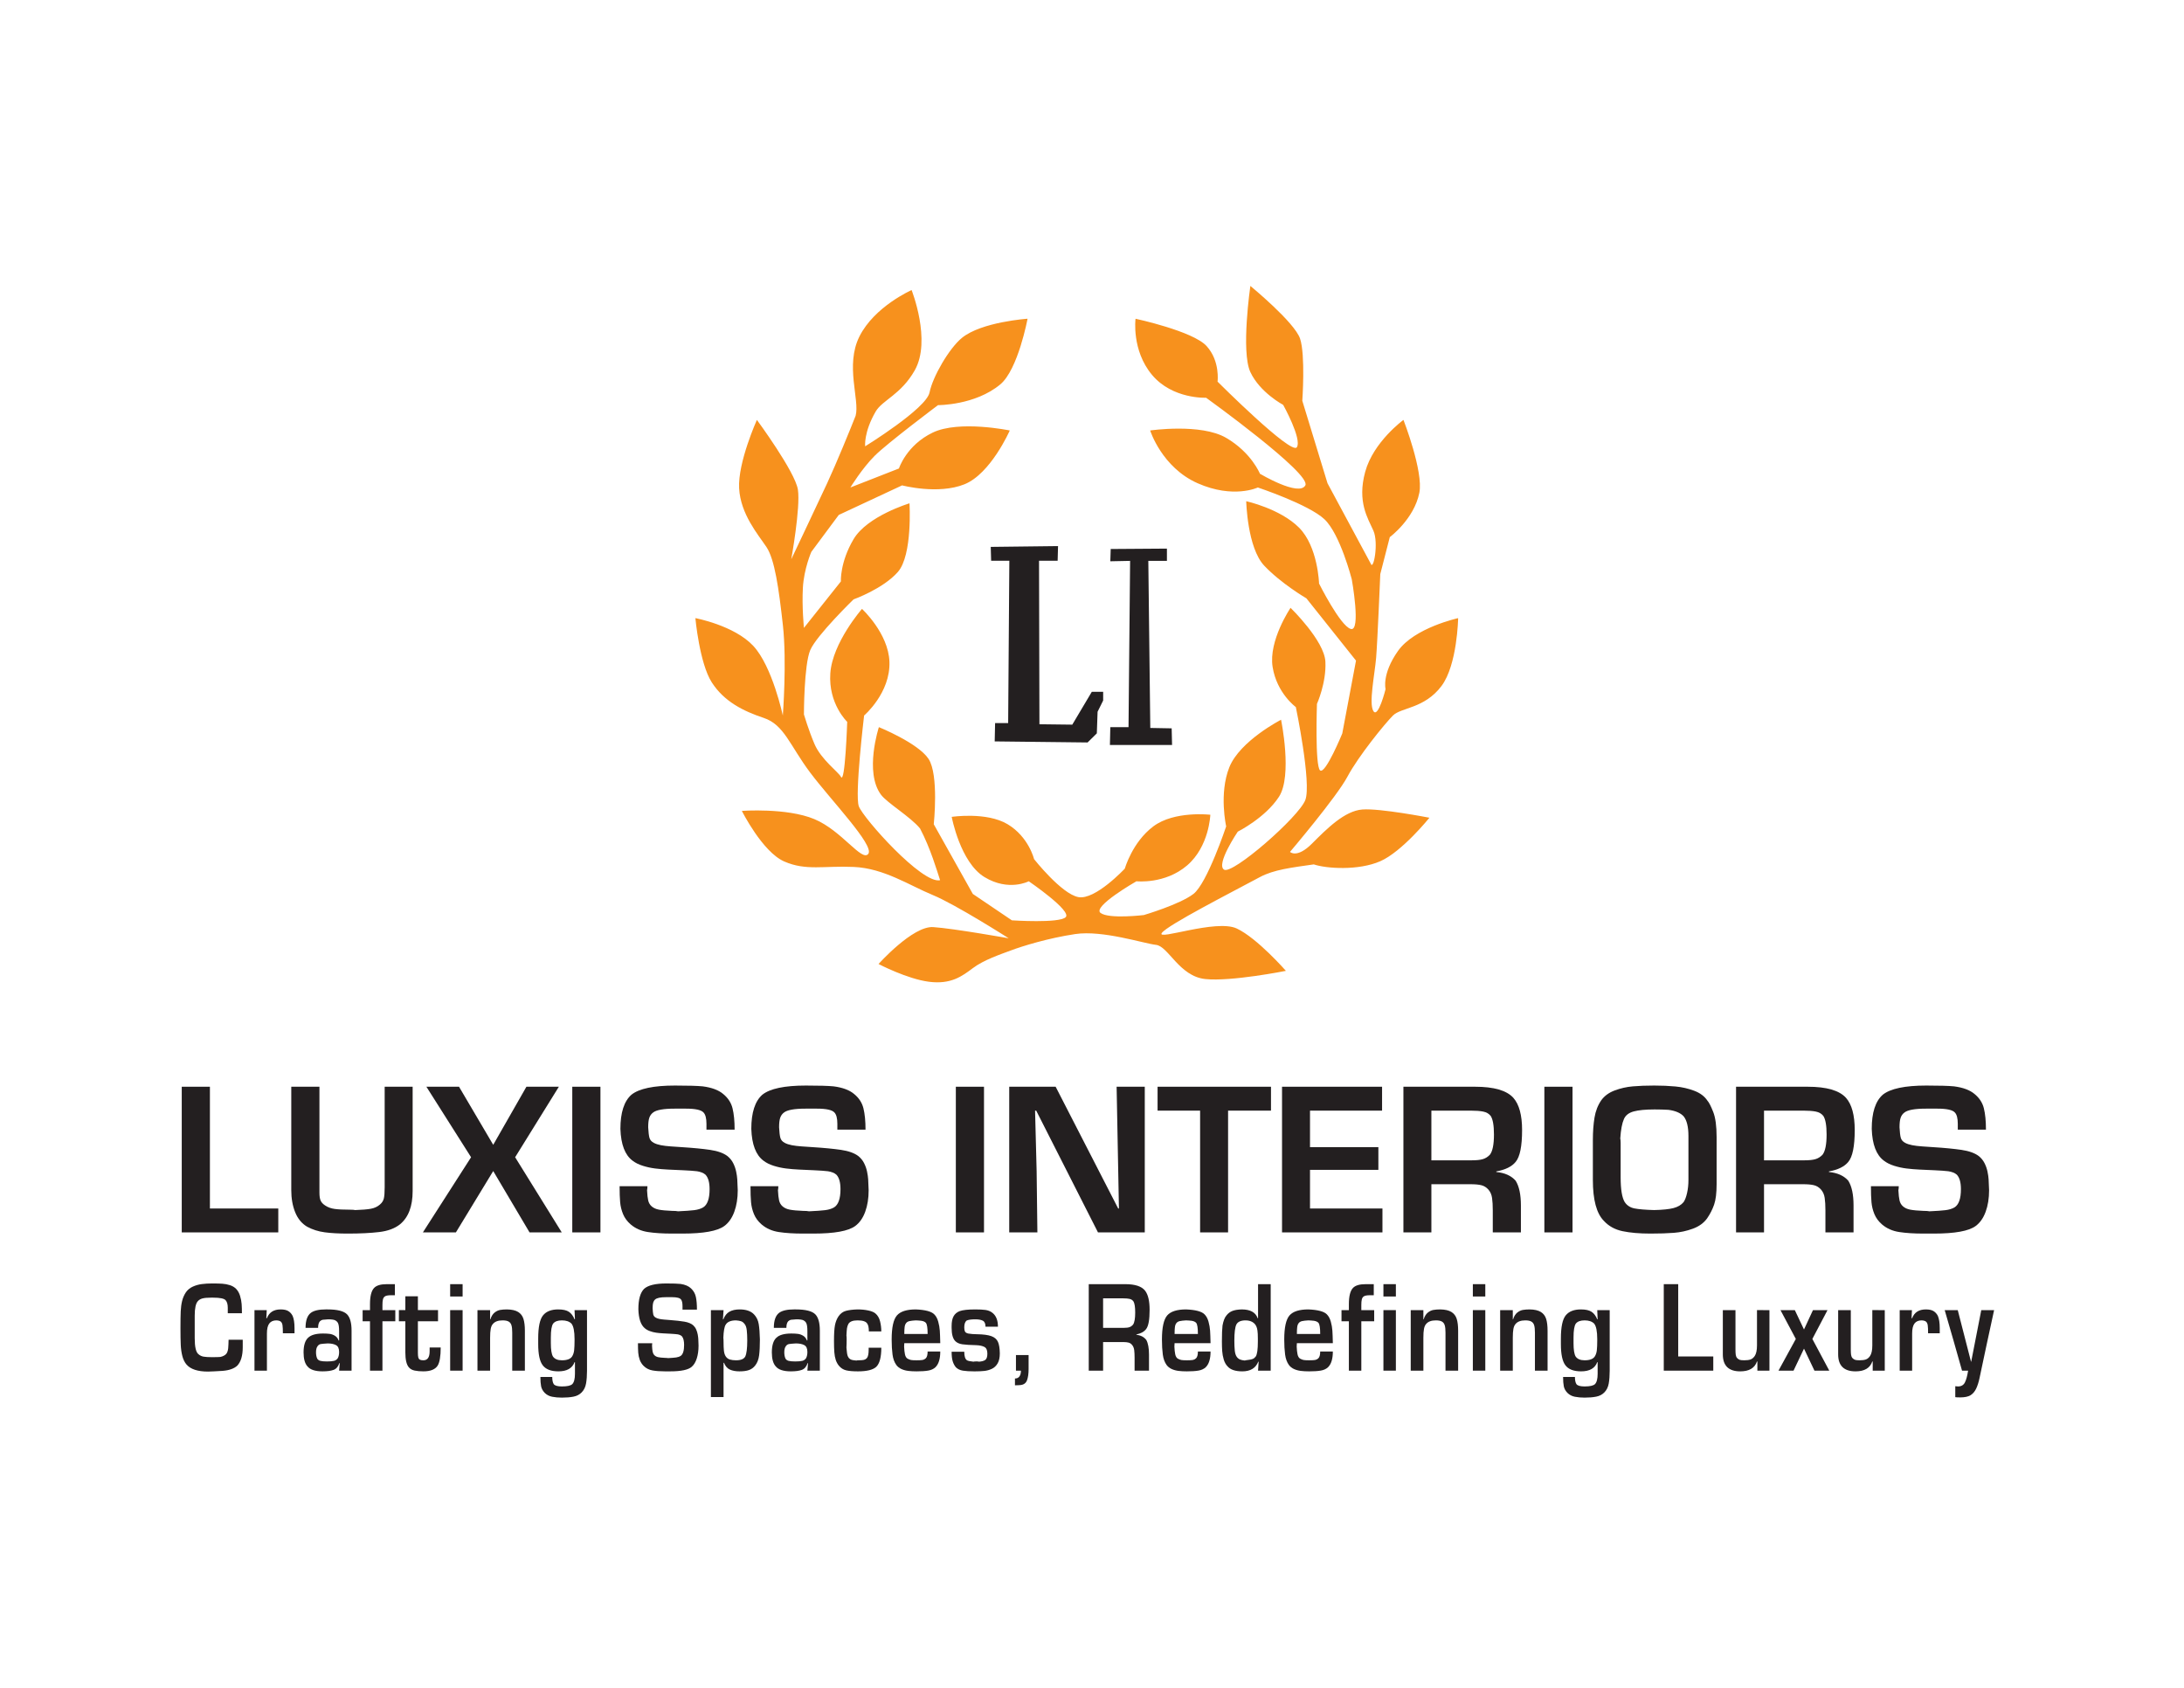 <svg xmlns:inkscape="http://www.inkscape.org/namespaces/inkscape" xmlns:sodipodi="http://sodipodi.sourceforge.net/DTD/sodipodi-0.dtd" xmlns="http://www.w3.org/2000/svg" xmlns:svg="http://www.w3.org/2000/svg" id="svg2" width="1056" height="816" viewBox="0 0 1056 816" sodipodi:docname="Luxiss Interiors Logo (1).ai"><defs id="defs6"><clipPath clipPathUnits="userSpaceOnUse" id="clipPath16"><path d="M 0,612 H 792 V 0 H 0 Z" id="path14"></path></clipPath></defs><g id="g8" inkscape:groupmode="layer" inkscape:label="Luxiss Interiors Logo (1)" transform="matrix(1.333,0,0,-1.333,0,816)"><g id="g10"><g id="g12" clip-path="url(#clipPath16)"><g id="g18" transform="translate(411.891,496.549)"><path d="m 0,0 c 0,0 20.824,-4.462 25.782,-9.915 4.959,-5.455 3.967,-12.893 3.967,-12.893 0,0 26.823,-26.813 28.759,-23.799 1.934,3.014 -4.958,15.371 -4.958,15.371 0,0 -8.428,4.46 -11.902,11.899 -3.469,7.438 0,31.237 0,31.237 0,0 16.044,-13.17 18.031,-19.119 1.984,-5.949 0.812,-22.531 0.812,-22.531 l 9.142,-29.924 15.649,-29.079 c 0.991,-2.975 2.976,7.438 0.991,11.9 -1.98,4.463 -5.948,10.414 -2.973,21.321 2.973,10.908 13.882,18.842 13.882,18.842 0,0 7.298,-18.743 5.762,-26.431 -1.914,-9.573 -10.721,-16.082 -10.721,-16.082 l -3.447,-13.401 c 0,0 -1.013,-24.41 -1.509,-30.36 -0.496,-5.95 -2.729,-16.578 -0.994,-19.337 1.739,-2.76 4.419,7.963 4.419,7.963 0,0 -1.442,5.424 4.506,13.853 5.951,8.429 21.818,11.899 21.818,11.899 0,0 -0.287,-16.946 -6.032,-24.604 -6.18,-8.243 -14.638,-7.747 -17.614,-10.722 -2.974,-2.975 -12.551,-14.752 -16.516,-22.19 -3.967,-7.437 -20.827,-27.27 -20.827,-27.27 0,0 2.481,-2.479 7.936,2.975 5.454,5.454 11.859,11.912 18.304,12.408 6.446,0.496 24.337,-2.987 24.337,-2.987 0,0 -9.895,-12.306 -17.828,-15.776 -7.931,-3.47 -19.592,-2.682 -24.122,-1.148 -8.04,-1.148 -14.55,-1.915 -19.527,-4.596 -10.156,-5.467 -33.59,-17.405 -35.609,-20.292 -2.02,-2.886 19.737,5.121 27.173,1.649 7.438,-3.471 17.85,-15.37 17.85,-15.37 0,0 -19.834,-3.966 -29.254,-2.974 -9.421,0.991 -13.388,11.9 -17.849,12.394 -4.461,0.497 -19.4,5.406 -29.318,3.918 -9.919,-1.487 -19.274,-4.412 -23.24,-5.901 -3.967,-1.487 -9.916,-3.47 -13.883,-6.446 -3.967,-2.974 -7.933,-5.95 -15.866,-4.957 -7.933,0.992 -18.347,6.445 -18.347,6.445 0,0 12.396,13.883 19.834,13.388 7.437,-0.497 27.38,-4.06 27.38,-4.06 0,0 -19.14,12.228 -27.569,15.7 -8.428,3.47 -17.661,9.68 -28.57,10.176 -10.908,0.495 -17.353,-1.487 -25.286,1.984 -7.933,3.47 -15.371,18.345 -15.371,18.345 0,0 16.259,1.2 26.278,-2.975 10.02,-4.175 17.296,-15.661 19.593,-12.599 2.299,3.064 -13.642,19.54 -21.08,29.457 -7.436,9.916 -9.42,17.353 -16.857,19.833 -7.438,2.48 -14.381,5.95 -18.843,12.891 -4.462,6.943 -5.95,23.304 -5.95,23.304 0,0 14.053,-2.618 20.993,-10.056 6.943,-7.436 10.723,-25.27 10.723,-25.27 0,0 1.506,19.46 0.018,32.848 -1.488,13.387 -2.974,23.797 -5.95,28.261 -2.975,4.464 -9.42,11.901 -9.917,21.321 -0.495,9.42 6.446,24.792 6.446,24.792 0,0 13.883,-18.842 14.875,-25.288 0.991,-6.445 -2.41,-25.265 -2.41,-25.265 0,0 8.858,18.629 12.995,27.526 3.386,7.282 8.5,19.805 10.363,24.548 1.523,5.757 -3.88,18.236 1.364,28.724 5.454,10.907 18.928,16.84 18.928,16.84 0,0 7.267,-18.279 1.149,-29.101 -4.979,-8.807 -11.769,-10.814 -14.167,-14.933 -4.397,-7.557 -3.829,-12.634 -3.829,-12.634 0,0 22.185,13.673 23.356,19.526 1.149,5.745 7.122,16.035 11.75,19.806 7.137,5.815 23.799,6.941 23.799,6.941 0,0 -3.426,-18.429 -9.889,-23.816 -9.144,-7.622 -22.595,-7.525 -22.595,-7.525 0,0 -18.38,-13.785 -22.973,-18.379 -4.596,-4.594 -8.808,-11.487 -8.808,-11.487 l 17.613,6.893 c 0,0 2.68,8.423 12.252,13.018 9.572,4.595 27.951,0.765 27.951,0.765 0,0 -6.892,-15.699 -16.463,-19.527 -9.572,-3.828 -22.591,-0.383 -22.591,-0.383 l -22.974,-10.721 -9.955,-13.401 c 0,0 -2.681,-6.126 -3.063,-13.018 -0.383,-6.893 0.382,-14.55 0.382,-14.55 l 13.402,16.847 c 0,0 -0.384,6.891 4.595,15.316 4.976,8.424 20.293,13.018 20.293,13.018 0,0 1.149,-18.76 -4.212,-24.888 -5.361,-6.127 -16.081,-9.955 -16.081,-9.955 0,0 -13.402,-13.019 -15.699,-18.379 -2.298,-5.361 -2.298,-23.356 -2.298,-23.356 0,0 1.714,-5.779 3.83,-10.722 2.413,-5.637 8.756,-10.237 9.572,-11.869 1.53,-3.064 2.297,19.91 2.297,19.91 0,0 -6.891,6.511 -6.126,17.613 0.766,11.103 11.487,23.357 11.487,23.357 0,0 9.571,-8.807 9.954,-19.145 0.42,-11.331 -9.188,-19.528 -9.188,-19.528 0,0 -3.446,-28.715 -1.915,-32.928 1.532,-4.212 22.973,-28.334 29.482,-26.803 -1.149,3.445 -3.446,11.486 -7.274,18.762 -3.462,4.232 -11.925,9.244 -14.167,12.252 -6.102,8.194 -0.766,24.506 -0.766,24.506 0,0 14.168,-5.744 17.995,-11.486 3.83,-5.744 1.914,-23.74 1.914,-23.74 l 14.168,-25.271 14.167,-9.573 c 0,0 17.232,-1.147 19.527,1.15 2.298,2.296 -13.401,13.017 -13.401,13.017 0,0 -7.276,-3.83 -16.081,1.53 -8.806,5.363 -11.87,21.826 -11.87,21.826 0,0 12.637,1.916 20.295,-2.679 7.656,-4.595 9.571,-12.636 9.571,-12.636 0,0 9.957,-12.635 16.082,-13.785 6.127,-1.148 16.848,10.339 16.848,10.339 0,0 2.681,9.571 10.338,15.315 7.657,5.744 20.676,4.213 20.676,4.213 0,0 -0.384,-11.487 -8.424,-18.38 -8.042,-6.891 -18.38,-5.743 -18.38,-5.743 0,0 -16.082,-9.189 -13.016,-11.486 3.061,-2.298 15.698,-0.767 15.698,-0.767 0,0 13.017,3.829 17.996,7.659 4.976,3.828 11.869,24.504 11.869,24.504 0,0 -2.679,11.871 1.149,21.443 3.829,9.571 18.761,17.229 18.761,17.229 0,0 4.213,-20.292 -0.765,-27.95 -4.979,-7.658 -14.934,-12.636 -14.934,-12.636 0,0 -8.04,-11.869 -4.976,-13.785 3.062,-1.914 27.184,19.147 29.482,25.272 2.299,6.126 -3.446,33.694 -3.446,33.694 0,0 -6.893,4.979 -8.424,14.551 -1.532,9.572 6.51,21.441 6.51,21.441 0,0 12.253,-11.871 12.636,-19.527 0.385,-7.658 -3.063,-15.316 -3.063,-15.316 0,0 -0.768,-22.591 1.147,-24.122 1.916,-1.531 8.04,13.402 8.04,13.402 l 4.98,26.42 -17.996,22.589 c 0,0 -9.189,5.362 -15.316,11.871 -6.127,6.509 -6.51,23.355 -6.51,23.355 0,0 12.253,-2.679 19.144,-9.571 6.893,-6.892 7.276,-20.294 7.276,-20.294 0,0 7.661,-15.315 11.488,-16.464 3.828,-1.149 0.381,17.994 0.381,17.994 0,0 -4.211,16.466 -9.954,21.826 -5.744,5.361 -24.123,11.487 -24.123,11.487 0,0 -8.804,-4.211 -21.824,1.533 -13.019,5.743 -17.23,19.143 -17.23,19.143 0,0 18.377,2.681 27.567,-2.679 9.189,-5.362 12.253,-13.018 12.253,-13.018 0,0 14.166,-8.425 16.464,-4.213 2.299,4.213 -35.993,31.781 -35.993,31.781 0,0 -12.21,-0.594 -19.648,8.331 C -1.486,-11.403 0,0 0,0" style="fill:#f7911d;fill-opacity:1;fill-rule:nonzero;stroke:none" id="path20"></path></g><g id="g22" transform="translate(65.926,218.012)"><path d="M 0,0 H 10.215 V -44.162 H 35.014 V -52.83 H 0 Z" style="fill:#231f20;fill-opacity:1;fill-rule:nonzero;stroke:none" id="path24"></path></g><g id="g26" transform="translate(126.995,173.418)"><path d="m 0,0 c 0.848,0 1.461,-0.045 1.84,-0.137 2.476,0.08 4.365,0.239 5.666,0.473 1.302,0.234 2.393,0.736 3.277,1.506 0.768,0.64 1.252,1.383 1.453,2.226 0.201,0.842 0.301,2.186 0.301,4.034 V 44.594 H 22.683 V 6.76 c 0,-5.561 -1.547,-9.596 -4.643,-12.108 -1.869,-1.466 -4.368,-2.388 -7.498,-2.759 -3.13,-0.373 -6.925,-0.559 -11.385,-0.559 -3.256,0 -6.045,0.154 -8.366,0.463 -2.322,0.31 -4.44,0.98 -6.355,2.014 -1.96,1.156 -3.414,2.908 -4.36,5.253 -0.946,2.344 -1.418,5.006 -1.418,7.989 v 37.541 h 10.215 V 6.209 c 0,-1.262 0.14,-2.221 0.421,-2.881 0.281,-0.658 0.823,-1.252 1.625,-1.779 0.998,-0.678 2.164,-1.104 3.5,-1.281 C -4.245,0.09 -2.385,0 0,0" style="fill:#231f20;fill-opacity:1;fill-rule:nonzero;stroke:none" id="path28"></path></g><g id="g30" transform="translate(154.666,218.012)"><path d="M 0,0 H 11.836 L 24.24,-21.066 36.282,0 H 48.049 L 32.188,-25.572 49.099,-52.83 H 37.417 L 24.24,-30.576 10.701,-52.83 H -1.273 l 17.479,27.258 z" style="fill:#231f20;fill-opacity:1;fill-rule:nonzero;stroke:none" id="path32"></path></g><path d="m 207.582,218.012 h 10.215 v -52.83 h -10.215 z" style="fill:#231f20;fill-opacity:1;fill-rule:nonzero;stroke:none" id="path34"></path><g id="g36" transform="translate(244.845,218.441)"><path d="m 0,0 c 4.691,0 8.046,-0.098 10.064,-0.292 3.257,-0.425 5.722,-1.341 7.395,-2.751 1.766,-1.434 2.901,-3.171 3.406,-5.211 0.504,-2.041 0.757,-4.621 0.757,-7.738 H 11.406 v 2.119 c 0,1.977 -0.35,3.338 -1.049,4.085 -0.825,0.942 -2.941,1.413 -6.346,1.413 h -4.162 c -4.024,0 -6.627,-0.471 -7.807,-1.411 -0.631,-0.471 -1.084,-1.096 -1.359,-1.876 -0.275,-0.781 -0.412,-1.94 -0.412,-3.477 0.091,-1.756 0.243,-3.025 0.455,-3.804 0.212,-0.782 0.742,-1.395 1.591,-1.842 0.688,-0.367 1.539,-0.649 2.554,-0.844 1.014,-0.195 2.212,-0.342 3.594,-0.439 1.381,-0.098 2.691,-0.186 3.93,-0.266 4.184,-0.264 7.638,-0.598 10.361,-0.998 2.723,-0.402 4.807,-1.147 6.251,-2.236 0.883,-0.711 1.576,-1.559 2.081,-2.545 0.505,-0.987 0.869,-2.02 1.092,-3.098 0.224,-1.076 0.359,-2.012 0.404,-2.803 0.046,-0.791 0.104,-2.109 0.172,-3.955 0,-2.935 -0.416,-5.539 -1.247,-7.808 -0.832,-2.272 -2.039,-3.993 -3.621,-5.161 -2.478,-1.835 -7.531,-2.751 -15.158,-2.751 h -3.802 c -3.384,0 -6.3,0.185 -8.748,0.558 -2.449,0.371 -4.534,1.291 -6.254,2.758 -1.262,1.088 -2.182,2.332 -2.761,3.73 -0.58,1.397 -0.935,2.838 -1.067,4.323 -0.132,1.484 -0.198,3.424 -0.198,5.818 h 10.095 c 0,-0.607 -0.046,-1.102 -0.138,-1.48 0.08,-1.629 0.22,-2.866 0.421,-3.709 0.201,-0.844 0.599,-1.536 1.196,-2.075 0.676,-0.619 1.576,-1.035 2.7,-1.248 1.123,-0.213 2.711,-0.359 4.764,-0.439 0.986,0 1.714,-0.051 2.184,-0.154 2.58,0.115 4.52,0.252 5.821,0.414 1.302,0.16 2.388,0.492 3.259,0.998 1.559,0.963 2.339,3.172 2.339,6.627 0,2.431 -0.493,4.175 -1.479,5.232 -0.367,0.332 -0.831,0.606 -1.393,0.818 -0.562,0.211 -1.127,0.358 -1.694,0.438 -0.567,0.08 -1.287,0.146 -2.158,0.199 -0.872,0.051 -1.852,0.106 -2.941,0.164 -1.881,0.08 -3.653,0.16 -5.317,0.24 -1.663,0.081 -3.246,0.211 -4.749,0.397 -1.502,0.184 -2.994,0.506 -4.474,0.971 -1.48,0.464 -2.712,1.076 -3.699,1.834 -2.779,2.041 -4.261,5.894 -4.445,11.56 0,5.918 1.338,10.052 4.014,12.402 C -13.018,-1.104 -7.753,0 0,0" style="fill:#231f20;fill-opacity:1;fill-rule:nonzero;stroke:none" id="path38"></path></g><g id="g40" transform="translate(292.327,218.441)"><path d="m 0,0 c 4.691,0 8.046,-0.098 10.064,-0.292 3.257,-0.425 5.722,-1.341 7.395,-2.751 1.766,-1.434 2.901,-3.171 3.406,-5.211 0.504,-2.041 0.757,-4.621 0.757,-7.738 H 11.406 v 2.119 c 0,1.977 -0.35,3.338 -1.049,4.085 -0.825,0.942 -2.941,1.413 -6.346,1.413 h -4.162 c -4.024,0 -6.627,-0.471 -7.807,-1.411 -0.631,-0.471 -1.084,-1.096 -1.359,-1.876 -0.275,-0.781 -0.412,-1.94 -0.412,-3.477 0.091,-1.756 0.243,-3.025 0.455,-3.804 0.212,-0.782 0.742,-1.395 1.591,-1.842 0.688,-0.367 1.539,-0.649 2.554,-0.844 1.014,-0.195 2.212,-0.342 3.594,-0.439 1.381,-0.098 2.691,-0.186 3.93,-0.266 4.184,-0.264 7.638,-0.598 10.361,-0.998 2.723,-0.402 4.807,-1.147 6.251,-2.236 0.883,-0.711 1.576,-1.559 2.081,-2.545 0.505,-0.987 0.869,-2.02 1.092,-3.098 0.224,-1.076 0.359,-2.012 0.404,-2.803 0.046,-0.791 0.104,-2.109 0.172,-3.955 0,-2.935 -0.416,-5.539 -1.247,-7.808 -0.832,-2.272 -2.039,-3.993 -3.621,-5.161 -2.478,-1.835 -7.531,-2.751 -15.158,-2.751 h -3.802 c -3.384,0 -6.3,0.185 -8.748,0.558 -2.449,0.371 -4.534,1.291 -6.254,2.758 -1.262,1.088 -2.182,2.332 -2.761,3.73 -0.58,1.397 -0.935,2.838 -1.067,4.323 -0.132,1.484 -0.198,3.424 -0.198,5.818 h 10.095 c 0,-0.607 -0.046,-1.102 -0.138,-1.48 0.08,-1.629 0.22,-2.866 0.421,-3.709 0.201,-0.844 0.599,-1.536 1.196,-2.075 0.676,-0.619 1.576,-1.035 2.7,-1.248 1.123,-0.213 2.711,-0.359 4.764,-0.439 0.986,0 1.714,-0.051 2.184,-0.154 2.58,0.115 4.52,0.252 5.821,0.414 1.302,0.16 2.388,0.492 3.259,0.998 1.559,0.963 2.339,3.172 2.339,6.627 0,2.431 -0.493,4.175 -1.479,5.232 -0.367,0.332 -0.831,0.606 -1.393,0.818 -0.562,0.211 -1.127,0.358 -1.694,0.438 -0.567,0.08 -1.287,0.146 -2.158,0.199 -0.872,0.051 -1.852,0.106 -2.941,0.164 -1.881,0.08 -3.653,0.16 -5.317,0.24 -1.663,0.081 -3.246,0.211 -4.749,0.397 -1.502,0.184 -2.994,0.506 -4.474,0.971 -1.48,0.464 -2.712,1.076 -3.699,1.834 -2.779,2.041 -4.261,5.894 -4.445,11.56 0,5.918 1.338,10.052 4.014,12.402 C -13.018,-1.104 -7.753,0 0,0" style="fill:#231f20;fill-opacity:1;fill-rule:nonzero;stroke:none" id="path42"></path></g><path d="m 346.71,218.012 h 10.215 v -52.83 H 346.71 Z" style="fill:#231f20;fill-opacity:1;fill-rule:nonzero;stroke:none" id="path44"></path><g id="g46" transform="translate(366.075,218.012)"><path d="M 0,0 H 16.836 L 39.52,-44.162 h 0.274 L 38.953,0 H 49.167 V -52.83 H 32.194 L 9.785,-8.668 H 9.373 L 9.94,-30.576 10.215,-52.83 H 0 Z" style="fill:#231f20;fill-opacity:1;fill-rule:nonzero;stroke:none" id="path48"></path></g><g id="g50" transform="translate(435.312,165.182)"><path d="M 0,0 V 44.162 H -15.426 V 52.83 H 25.711 V 44.162 H 10.146 L 10.146,0 Z" style="fill:#231f20;fill-opacity:1;fill-rule:nonzero;stroke:none" id="path52"></path></g><g id="g54" transform="translate(465.029,165.182)"><path d="M 0,0 V 52.83 H 36.287 V 44.162 H 10.146 V 30.92 H 34.945 V 22.684 H 10.146 V 8.668 H 36.425 V 0 Z" style="fill:#231f20;fill-opacity:1;fill-rule:nonzero;stroke:none" id="path56"></path></g><g id="g58" transform="translate(533.503,209.344)"><path d="M 0,0 H -14.301 V -18.021 H 0.294 c 1.767,0 3.127,0.142 4.079,0.429 0.952,0.285 1.801,0.819 2.547,1.6 0.985,1.271 1.478,3.713 1.478,7.326 0,3.324 -0.401,5.582 -1.204,6.775 C 6.54,-1.089 5.643,-0.572 4.501,-0.344 3.359,-0.114 1.859,0 0,0 m 1.538,8.668 c 6.833,0 11.459,-1.336 13.878,-4.007 2.121,-2.385 3.182,-6.282 3.182,-11.694 0,-5.871 -0.779,-9.723 -2.335,-11.557 -1.385,-1.709 -3.726,-2.861 -7.023,-3.457 v -0.205 c 3.091,-0.299 5.431,-1.353 7.023,-3.166 1.27,-2.029 1.906,-5.016 1.906,-8.959 v -9.785 H 7.97 v 7.963 c 0,1.834 -0.089,3.355 -0.267,4.564 -0.178,1.211 -0.629,2.219 -1.351,3.028 -0.723,0.808 -1.575,1.33 -2.556,1.564 -0.981,0.236 -2.292,0.354 -3.933,0.354 h -1.05 -13.114 v -17.473 h -10.146 v 52.83 z" style="fill:#231f20;fill-opacity:1;fill-rule:nonzero;stroke:none" id="path60"></path></g><path d="m 560.184,218.012 h 10.215 v -52.83 h -10.215 z" style="fill:#231f20;fill-opacity:1;fill-rule:nonzero;stroke:none" id="path62"></path><g id="g64" transform="translate(600.185,209.774)"><path d="m 0,0 c -3.279,0 -5.805,-0.238 -7.575,-0.714 -1.772,-0.475 -2.956,-1.39 -3.552,-2.742 -0.687,-1.525 -1.135,-3.877 -1.341,-7.051 0.092,-0.414 0.138,-0.953 0.138,-1.617 v -12.537 c 0,-4.334 0.492,-7.315 1.478,-8.943 0.826,-1.227 2.007,-1.993 3.543,-2.295 1.537,-0.305 3.904,-0.502 7.103,-0.594 3.096,0.068 5.437,0.306 7.025,0.713 1.588,0.408 2.818,1.133 3.689,2.176 0.515,0.757 0.937,1.867 1.263,3.328 0.328,1.461 0.491,3.029 0.491,4.703 v 14.015 1.911 c 0,3.335 -0.584,5.726 -1.754,7.17 C 9.35,-1.25 7.516,-0.47 5.005,-0.138 3.457,-0.046 1.789,0 0,0 m -0.146,8.667 c 2.753,0 5.32,-0.111 7.7,-0.335 2.38,-0.224 4.648,-0.742 6.804,-1.556 2.157,-0.814 3.756,-2.018 4.8,-3.611 0.551,-0.598 1.241,-1.941 2.072,-4.033 0.832,-2.093 1.248,-5.162 1.248,-9.209 V -27.12 c 0,-3.188 -0.302,-5.652 -0.904,-7.395 -0.602,-1.744 -1.454,-3.412 -2.554,-5.006 -1.215,-1.673 -2.936,-2.917 -5.161,-3.73 -2.224,-0.814 -4.512,-1.314 -6.863,-1.496 -2.351,-0.184 -5.179,-0.275 -8.481,-0.275 -4.025,0 -7.417,0.291 -10.175,0.876 -2.758,0.584 -5.003,1.823 -6.735,3.715 -2.675,2.67 -4.013,7.623 -4.013,14.858 v 14.447 c 0,3.061 0.198,5.783 0.594,8.168 0.395,2.385 1.207,4.471 2.434,6.26 1.147,1.605 2.781,2.802 4.903,3.594 2.122,0.792 4.316,1.285 6.581,1.479 2.265,0.194 4.849,0.292 7.75,0.292" style="fill:#231f20;fill-opacity:1;fill-rule:nonzero;stroke:none" id="path66"></path></g><g id="g68" transform="translate(654.161,209.344)"><path d="M 0,0 H -14.301 V -18.021 H 0.294 c 1.767,0 3.127,0.142 4.079,0.429 0.952,0.285 1.801,0.819 2.547,1.6 0.985,1.271 1.478,3.713 1.478,7.326 0,3.324 -0.401,5.582 -1.204,6.775 C 6.54,-1.089 5.643,-0.572 4.501,-0.344 3.359,-0.114 1.859,0 0,0 m 1.538,8.668 c 6.833,0 11.459,-1.336 13.878,-4.007 2.121,-2.385 3.182,-6.282 3.182,-11.694 0,-5.871 -0.779,-9.723 -2.335,-11.557 -1.385,-1.709 -3.726,-2.861 -7.023,-3.457 v -0.205 c 3.091,-0.299 5.431,-1.353 7.023,-3.166 1.27,-2.029 1.906,-5.016 1.906,-8.959 v -9.785 H 7.97 v 7.963 c 0,1.834 -0.089,3.355 -0.267,4.564 -0.178,1.211 -0.629,2.219 -1.351,3.028 -0.723,0.808 -1.575,1.33 -2.556,1.564 -0.981,0.236 -2.292,0.354 -3.933,0.354 h -1.05 -13.114 v -17.473 h -10.146 v 52.83 z" style="fill:#231f20;fill-opacity:1;fill-rule:nonzero;stroke:none" id="path70"></path></g><g id="g72" transform="translate(698.74,218.441)"><path d="m 0,0 c 4.691,0 8.046,-0.098 10.064,-0.292 3.256,-0.425 5.721,-1.341 7.396,-2.751 1.765,-1.434 2.9,-3.171 3.404,-5.211 0.505,-2.041 0.757,-4.621 0.757,-7.738 H 11.406 v 2.119 c 0,1.977 -0.349,3.338 -1.049,4.085 -0.826,0.942 -2.941,1.413 -6.346,1.413 H -0.15 c -4.025,0 -6.627,-0.471 -7.808,-1.411 -0.631,-0.471 -1.084,-1.096 -1.359,-1.876 -0.275,-0.781 -0.412,-1.94 -0.412,-3.477 0.091,-1.756 0.243,-3.025 0.455,-3.804 0.212,-0.782 0.742,-1.395 1.59,-1.842 0.689,-0.367 1.54,-0.649 2.555,-0.844 1.015,-0.195 2.212,-0.342 3.594,-0.439 1.382,-0.098 2.691,-0.186 3.93,-0.266 4.184,-0.264 7.638,-0.598 10.361,-0.998 2.723,-0.402 4.807,-1.147 6.252,-2.236 0.882,-0.711 1.576,-1.559 2.08,-2.545 0.505,-0.987 0.869,-2.02 1.093,-3.098 0.223,-1.076 0.357,-2.012 0.404,-2.803 0.045,-0.791 0.103,-2.109 0.172,-3.955 0,-2.935 -0.416,-5.539 -1.248,-7.808 -0.831,-2.272 -2.038,-3.993 -3.621,-5.161 -2.478,-1.835 -7.531,-2.751 -15.158,-2.751 h -3.802 c -3.383,0 -6.299,0.185 -8.748,0.558 -2.449,0.371 -4.534,1.291 -6.254,2.758 -1.262,1.088 -2.182,2.332 -2.761,3.73 -0.58,1.397 -0.936,2.838 -1.067,4.323 -0.132,1.484 -0.198,3.424 -0.198,5.818 h 10.094 c 0,-0.607 -0.046,-1.102 -0.138,-1.48 0.081,-1.629 0.221,-2.866 0.422,-3.709 0.201,-0.844 0.599,-1.536 1.196,-2.075 0.676,-0.619 1.576,-1.035 2.7,-1.248 1.123,-0.213 2.712,-0.359 4.763,-0.439 0.987,0 1.714,-0.051 2.185,-0.154 2.579,0.115 4.52,0.252 5.821,0.414 1.301,0.16 2.388,0.492 3.259,0.998 1.56,0.963 2.339,3.172 2.339,6.627 0,2.431 -0.493,4.175 -1.478,5.232 -0.368,0.332 -0.833,0.606 -1.394,0.818 -0.562,0.211 -1.126,0.358 -1.693,0.438 -0.569,0.08 -1.288,0.146 -2.16,0.199 -0.871,0.051 -1.851,0.106 -2.94,0.164 -1.882,0.08 -3.653,0.16 -5.316,0.24 -1.664,0.081 -3.248,0.211 -4.749,0.397 -1.503,0.184 -2.995,0.506 -4.475,0.971 -1.48,0.464 -2.713,1.076 -3.699,1.834 -2.78,2.041 -4.261,5.894 -4.445,11.56 0,5.918 1.338,10.052 4.014,12.402 C -13.019,-1.104 -7.754,0 0,0" style="fill:#231f20;fill-opacity:1;fill-rule:nonzero;stroke:none" id="path74"></path></g><g id="g76" transform="translate(82.622,135.869)"><path d="M 0,0 V 1.961 C 0,3.227 -0.265,4.15 -0.794,4.729 -1.347,5.342 -2.852,5.646 -5.31,5.646 h -0.758 c -1.376,0 -2.416,-0.093 -3.122,-0.285 -0.706,-0.191 -1.267,-0.527 -1.685,-1.009 -0.746,-0.838 -1.119,-2.581 -1.119,-5.229 v -8.199 c 0,-3.147 0.447,-5.069 1.34,-5.77 0.535,-0.484 1.163,-0.787 1.883,-0.908 0.72,-0.123 1.718,-0.185 2.994,-0.185 1.541,0 2.575,0.027 3.105,0.082 0.928,0.211 1.628,0.576 2.099,1.093 0.211,0.252 0.374,0.561 0.489,0.928 0.115,0.369 0.192,0.742 0.234,1.125 0.041,0.381 0.072,0.865 0.092,1.455 0.021,0.588 0.037,1.135 0.049,1.639 h 5.133 v -1.971 -0.756 c 0,-3.064 -0.665,-5.293 -1.994,-6.689 -1.171,-1.069 -2.953,-1.694 -5.347,-1.879 -0.841,-0.074 -1.875,-0.133 -3.101,-0.172 -1.227,-0.041 -1.94,-0.068 -2.14,-0.082 -3.735,0 -6.337,0.85 -7.808,2.553 -0.688,0.802 -1.191,1.818 -1.508,3.047 -0.318,1.228 -0.512,2.572 -0.583,4.029 -0.07,1.457 -0.106,3.502 -0.106,6.137 0,2.695 0.032,4.732 0.093,6.111 0.062,1.379 0.233,2.633 0.512,3.762 0.279,1.131 0.74,2.175 1.381,3.134 0.623,0.885 1.451,1.563 2.483,2.034 1.032,0.468 2.128,0.779 3.287,0.927 1.158,0.151 2.403,0.225 3.732,0.225 1.506,0 2.735,-0.031 3.688,-0.096 0.952,-0.064 1.878,-0.24 2.775,-0.527 C 1.684,9.885 2.433,9.436 3.033,8.822 3.68,8.143 4.156,7.297 4.462,6.285 4.768,5.275 4.956,4.285 5.027,3.314 5.097,2.344 5.133,1.24 5.133,0 Z" style="fill:#231f20;fill-opacity:1;fill-rule:nonzero;stroke:none" id="path78"></path></g><g id="g80" transform="translate(96.61,134.072)"><path d="M 0,0 H 0.211 C 1.017,2.117 2.678,3.176 5.195,3.176 6.377,3.176 7.297,2.977 7.956,2.578 8.614,2.18 9.141,1.6 9.535,0.838 9.993,-0.23 10.221,-1.711 10.221,-3.604 V -5.482 H 5.997 c 0,1.32 -0.044,2.287 -0.133,2.9 C 5.776,-1.971 5.57,-1.527 5.246,-1.256 4.922,-0.982 4.389,-0.83 3.647,-0.797 2.499,-0.797 1.639,-1.172 1.068,-1.924 0.497,-2.676 0.211,-3.891 0.211,-5.564 V -19.033 H -4.304 V 2.92 h 4.445 z" style="fill:#231f20;fill-opacity:1;fill-rule:nonzero;stroke:none" id="path82"></path></g><g id="g84" transform="translate(115.21,123.941)"><path d="m 0,0 c -0.388,-0.504 -0.582,-1.244 -0.582,-2.219 0,-0.92 0.144,-1.687 0.432,-2.301 0.223,-0.41 0.608,-0.685 1.155,-0.828 0.547,-0.144 1.332,-0.215 2.355,-0.215 1.129,0 1.99,0.073 2.584,0.219 0.594,0.147 1.056,0.477 1.385,0.989 0.311,0.591 0.467,1.335 0.467,2.228 0,1.262 -0.382,2.094 -1.147,2.496 C 5.885,0.771 4.883,0.973 3.642,0.973 2.425,0.904 1.587,0.828 1.129,0.748 0.67,0.666 0.294,0.416 0,0 m 8.017,-6.234 -0.142,0.08 C 7.47,-7.43 6.78,-8.25 5.807,-8.613 4.834,-8.975 3.498,-9.156 1.799,-9.156 c -2.681,0 -4.51,0.601 -5.486,1.806 -0.94,1.041 -1.411,2.727 -1.411,5.055 0,2.518 0.541,4.289 1.623,5.309 1.058,1.035 2.866,1.552 5.424,1.552 0.935,0 1.736,-0.043 2.403,-0.127 C 5.02,4.354 5.659,4.125 6.271,3.754 6.882,3.383 7.332,2.816 7.62,2.055 h 0.176 v 3.349 c 0,1.409 -0.132,2.385 -0.397,2.93 -0.2,0.416 -0.53,0.748 -0.992,1 C 5.945,9.586 5.074,9.713 3.792,9.713 2.787,9.652 2.13,9.598 1.821,9.549 1.512,9.502 1.182,9.318 0.829,8.998 0.394,8.521 0.176,7.729 0.176,6.619 h -4.551 c 0,2.676 0.65,4.5 1.95,5.473 1.111,0.81 2.907,1.215 5.388,1.215 h 0.609 c 3.586,0 5.958,-0.6 7.117,-1.797 1.082,-1.131 1.623,-3.084 1.623,-5.862 V -8.902 H 7.796 Z" style="fill:#231f20;fill-opacity:1;fill-rule:nonzero;stroke:none" id="path86"></path></g><g id="g88" transform="translate(143.239,146.408)"><path d="m 0,0 v -4.014 h -1.332 c -1.182,0 -1.964,-0.152 -2.346,-0.459 -0.323,-0.232 -0.544,-0.588 -0.661,-1.068 -0.118,-0.479 -0.177,-1.141 -0.177,-1.984 V -9.416 H 0.15 v -4.053 h -4.666 v -17.9 h -4.515 v 17.9 h -2.672 v 4.053 h 2.672 v 2.135 c 0,2.9 0.494,4.867 1.482,5.902 C -6.691,-0.461 -5.16,0 -2.955,0 Z" style="fill:#231f20;fill-opacity:1;fill-rule:nonzero;stroke:none" id="path90"></path></g><g id="g92" transform="translate(147.031,121.647)"><path d="m 0,0 v 11.293 h -2.346 v 4.053 H 0 v 5.025 h 4.551 v -5.025 h 7.302 V 11.293 H 4.551 V -0.09 c 0,-0.756 0.048,-1.328 0.145,-1.713 0.097,-0.385 0.284,-0.654 0.56,-0.812 0.277,-0.156 0.703,-0.235 1.279,-0.235 1.517,0 2.276,1.086 2.276,3.26 v 1.379 h 4.012 c 0,-3.203 -0.373,-5.404 -1.12,-6.6 -0.899,-1.369 -2.622,-2.05 -5.168,-2.05 -1.194,0 -2.247,0.093 -3.161,0.285 C 2.459,-6.387 1.755,-5.99 1.261,-5.393 0.42,-4.418 0,-2.621 0,0" style="fill:#231f20;fill-opacity:1;fill-rule:nonzero;stroke:none" id="path94"></path></g><path d="m 163.286,136.992 h 4.516 v -21.953 h -4.516 z m 0,9.416 h 4.516 v -4.473 h -4.516 z" style="fill:#231f20;fill-opacity:1;fill-rule:nonzero;stroke:none" id="path96"></path><g id="g98" transform="translate(177.777,133.654)"><path d="M 0,0 H 0.106 C 0.441,1.076 0.932,1.879 1.579,2.41 2.225,2.941 2.904,3.271 3.616,3.4 4.327,3.529 5.156,3.594 6.103,3.594 7.873,3.566 9.229,3.258 10.173,2.67 11.117,2.082 11.759,1.238 12.1,0.143 c 0.341,-1.096 0.511,-2.526 0.511,-4.289 V -18.615 H 8.025 v 13.806 c 0,1.123 -0.089,1.996 -0.269,2.623 -0.179,0.627 -0.521,1.084 -1.024,1.373 -0.503,0.29 -1.241,0.434 -2.212,0.434 -1.636,0 -2.816,-0.445 -3.54,-1.336 C 0.621,-2.111 0.368,-2.691 0.221,-3.457 0.073,-4.223 0,-5.303 0,-6.699 V -18.615 H -4.586 V 3.338 l 4.586,0 z" style="fill:#231f20;fill-opacity:1;fill-rule:nonzero;stroke:none" id="path100"></path></g><g id="g102" transform="translate(200.637,132.102)"><path d="m 0,0 c -0.553,-0.783 -0.829,-2.471 -0.829,-5.059 v -2.052 c 0,-2.344 0.253,-3.95 0.759,-4.815 0.64,-0.918 1.725,-1.379 3.254,-1.379 1.852,0 3.081,0.461 3.687,1.379 0.405,0.627 0.656,1.391 0.754,2.289 0.096,0.901 0.145,2.074 0.145,3.526 V -5.65 C 7.77,-2.811 7.396,-0.928 6.65,0 5.862,0.783 4.707,1.174 3.184,1.174 1.685,1.174 0.624,0.783 0,0 M 7.911,1.553 7.77,4.891 h 4.515 v -22.036 c 0,-1.734 -0.116,-3.261 -0.348,-4.578 -0.232,-1.318 -0.766,-2.398 -1.601,-3.242 -0.776,-0.789 -1.765,-1.301 -2.967,-1.531 -1.203,-0.233 -2.598,-0.348 -4.185,-0.348 -1.293,0 -2.473,0.106 -3.537,0.317 -1.064,0.211 -1.958,0.673 -2.681,1.388 -0.711,0.729 -1.154,1.526 -1.327,2.395 -0.174,0.867 -0.26,1.996 -0.26,3.385 h 4.295 c 0,-1.17 0.182,-2.036 0.547,-2.594 0.417,-0.559 1.405,-0.838 2.963,-0.838 1.917,0 3.169,0.279 3.757,0.838 0.646,0.658 0.97,1.91 0.97,3.754 v 4.222 H 7.77 C 6.953,-16.203 5,-17.316 1.914,-17.316 c -2.705,0 -4.607,0.74 -5.706,2.224 -1.082,1.424 -1.623,3.973 -1.623,7.649 v 2.052 c 0,4.166 0.591,6.967 1.773,8.405 1.17,1.422 2.998,2.132 5.485,2.132 1.735,0 3.032,-0.292 3.894,-0.876 C 6.598,3.684 7.276,2.777 7.77,1.553 Z" style="fill:#231f20;fill-opacity:1;fill-rule:nonzero;stroke:none" id="path104"></path></g><g id="g106" transform="translate(241.716,146.662)"><path d="m 0,0 c 2.406,0 4.126,-0.057 5.162,-0.172 1.669,-0.252 2.933,-0.797 3.792,-1.635 0.905,-0.851 1.487,-1.882 1.746,-3.093 0.258,-1.211 0.388,-2.745 0.388,-4.596 H 5.85 v 1.26 c 0,1.173 -0.18,1.982 -0.538,2.425 -0.424,0.559 -1.509,0.838 -3.255,0.838 h -2.134 c -2.064,0 -3.399,-0.279 -4.004,-0.838 -0.323,-0.279 -0.556,-0.65 -0.697,-1.113 -0.141,-0.463 -0.211,-1.152 -0.211,-2.064 0.047,-1.043 0.124,-1.795 0.233,-2.26 0.109,-0.463 0.381,-0.826 0.816,-1.094 0.353,-0.217 0.789,-0.385 1.31,-0.5 0.52,-0.115 1.134,-0.203 1.843,-0.26 0.708,-0.058 1.38,-0.111 2.015,-0.158 2.146,-0.158 3.917,-0.355 5.314,-0.594 1.396,-0.238 2.465,-0.679 3.206,-1.328 0.452,-0.422 0.808,-0.925 1.066,-1.509 0.259,-0.586 0.446,-1.2 0.561,-1.84 0.114,-0.639 0.184,-1.194 0.207,-1.664 0.023,-0.469 0.053,-1.252 0.088,-2.348 0,-1.744 -0.213,-3.289 -0.64,-4.637 -0.426,-1.349 -1.045,-2.369 -1.857,-3.064 -1.27,-1.09 -3.861,-1.633 -7.773,-1.633 h -1.949 c -1.736,0 -3.231,0.109 -4.487,0.33 -1.256,0.223 -2.325,0.768 -3.207,1.639 -0.647,0.646 -1.119,1.385 -1.416,2.215 -0.297,0.83 -0.479,1.685 -0.547,2.566 -0.068,0.881 -0.102,2.033 -0.102,3.455 h 5.177 c 0,-0.361 -0.023,-0.654 -0.071,-0.879 0.041,-0.969 0.114,-1.703 0.217,-2.203 0.102,-0.5 0.307,-0.91 0.612,-1.23 0.348,-0.37 0.809,-0.616 1.385,-0.743 0.576,-0.125 1.391,-0.212 2.444,-0.259 0.505,0 0.878,-0.032 1.12,-0.092 1.322,0.068 2.318,0.148 2.985,0.244 0.667,0.096 1.224,0.293 1.671,0.594 0.8,0.572 1.2,1.883 1.2,3.933 0,1.446 -0.253,2.481 -0.759,3.108 -0.188,0.197 -0.426,0.359 -0.715,0.486 -0.288,0.125 -0.577,0.213 -0.868,0.26 -0.291,0.049 -0.66,0.088 -1.107,0.117 -0.447,0.031 -0.949,0.065 -1.508,0.098 -0.965,0.047 -1.873,0.095 -2.726,0.142 -0.853,0.049 -1.666,0.127 -2.436,0.237 -0.771,0.107 -1.535,0.3 -2.294,0.576 -0.759,0.277 -1.392,0.638 -1.897,1.09 -1.426,1.211 -2.185,3.5 -2.28,6.863 0,3.514 0.686,5.969 2.059,7.363 C -6.676,-0.654 -3.976,0 0,0" style="fill:#231f20;fill-opacity:1;fill-rule:nonzero;stroke:none" id="path108"></path></g><g id="g110" transform="translate(266.968,118.797)"><path d="m 0,0 c 1.752,0 2.872,0.461 3.36,1.379 0.482,1.023 0.723,2.961 0.723,5.814 0,1.446 -0.06,2.692 -0.181,3.741 -0.12,1.048 -0.398,1.812 -0.833,2.289 -0.37,0.484 -0.792,0.8 -1.266,0.951 C 1.33,14.322 0.729,14.426 0,14.479 c -1.887,0 -3.14,-0.532 -3.757,-1.594 -0.465,-0.735 -0.741,-2.313 -0.829,-4.731 0.047,-0.334 0.07,-0.847 0.07,-1.543 0,-1.287 0.044,-2.334 0.133,-3.136 C -4.295,2.67 -4.086,2 -3.757,1.461 -3.357,0.855 -2.84,0.459 -2.205,0.275 -1.57,0.092 -0.835,0 0,0 m -4.516,-0.916 v -12.42 h -4.586 v 31.531 h 4.586 l -0.22,-3.338 h 0.15 c 0.5,1.301 1.236,2.225 2.209,2.772 0.973,0.549 2.21,0.822 3.709,0.822 2.339,0 4.074,-0.599 5.203,-1.797 C 7.446,15.701 8.017,14.523 8.246,13.121 8.475,11.719 8.616,9.871 8.669,7.576 8.669,5.215 8.574,3.285 8.383,1.787 8.191,0.289 7.72,-0.932 6.967,-1.879 6.373,-2.654 5.634,-3.205 4.749,-3.527 3.864,-3.852 2.702,-4.012 1.261,-4.012 c -1.37,0 -2.53,0.213 -3.479,0.641 -0.95,0.428 -1.657,1.246 -2.121,2.455 z" style="fill:#231f20;fill-opacity:1;fill-rule:nonzero;stroke:none" id="path112"></path></g><g id="g114" transform="translate(285.066,123.941)"><path d="m 0,0 c -0.388,-0.504 -0.582,-1.244 -0.582,-2.219 0,-0.92 0.144,-1.687 0.432,-2.301 0.223,-0.41 0.608,-0.685 1.155,-0.828 0.547,-0.144 1.332,-0.215 2.355,-0.215 1.129,0 1.99,0.073 2.584,0.219 0.594,0.147 1.056,0.477 1.385,0.989 0.311,0.591 0.467,1.335 0.467,2.228 0,1.262 -0.382,2.094 -1.147,2.496 C 5.885,0.771 4.883,0.973 3.642,0.973 2.425,0.904 1.587,0.828 1.129,0.748 0.67,0.666 0.294,0.416 0,0 m 8.017,-6.234 -0.142,0.08 C 7.47,-7.43 6.78,-8.25 5.807,-8.613 4.834,-8.975 3.498,-9.156 1.799,-9.156 c -2.681,0 -4.51,0.601 -5.486,1.806 -0.94,1.041 -1.411,2.727 -1.411,5.055 0,2.518 0.541,4.289 1.623,5.309 1.058,1.035 2.866,1.552 5.424,1.552 0.935,0 1.736,-0.043 2.403,-0.127 C 5.02,4.354 5.659,4.125 6.271,3.754 6.882,3.383 7.332,2.816 7.62,2.055 h 0.176 v 3.349 c 0,1.409 -0.132,2.385 -0.397,2.93 -0.2,0.416 -0.53,0.748 -0.992,1 C 5.945,9.586 5.074,9.713 3.792,9.713 2.787,9.652 2.13,9.598 1.821,9.549 1.512,9.502 1.182,9.318 0.829,8.998 0.394,8.521 0.176,7.729 0.176,6.619 h -4.551 c 0,2.676 0.65,4.5 1.95,5.473 1.111,0.81 2.907,1.215 5.388,1.215 h 0.609 c 3.586,0 5.958,-0.6 7.117,-1.797 1.082,-1.131 1.623,-3.084 1.623,-5.862 V -8.902 H 7.796 Z" style="fill:#231f20;fill-opacity:1;fill-rule:nonzero;stroke:none" id="path116"></path></g><g id="g118" transform="translate(315.158,129.264)"><path d="M 0,0 C 0,1.354 -0.194,2.301 -0.582,2.838 -1.041,3.621 -2.22,4.012 -4.119,4.012 -5.847,4.012 -6.956,3.566 -7.443,2.674 -7.696,2.176 -7.861,1.656 -7.938,1.111 -8.014,0.566 -8.079,-0.297 -8.131,-1.475 c 0.052,-0.279 0.079,-0.724 0.079,-1.338 0,-1.281 -0.027,-2.287 -0.079,-3.015 0.035,-0.217 0.077,-0.641 0.128,-1.266 0.049,-0.627 0.126,-1.131 0.229,-1.508 0.103,-0.378 0.287,-0.738 0.551,-1.078 0.306,-0.32 0.642,-0.531 1.01,-0.633 0.367,-0.103 0.933,-0.183 1.697,-0.246 0.171,0.061 0.4,0.092 0.688,0.092 0.953,0 1.633,0.051 2.042,0.154 0.409,0.102 0.763,0.313 1.063,0.633 0.435,0.518 0.653,1.535 0.653,3.055 v 0.715 h 4.586 c 0,-3.447 -0.615,-5.76 -1.844,-6.938 -1.188,-1.088 -3.404,-1.631 -6.65,-1.631 -1.805,0 -3.223,0.122 -4.255,0.368 -1.032,0.244 -1.912,0.806 -2.641,1.683 -0.5,0.614 -0.879,1.315 -1.138,2.104 -0.259,0.791 -0.429,1.717 -0.511,2.777 -0.083,1.063 -0.124,2.406 -0.124,4.033 0,2.621 0.118,4.543 0.353,5.766 0.235,1.221 0.661,2.295 1.279,3.221 0.723,1.041 1.625,1.707 2.707,1.996 1.082,0.289 2.478,0.461 4.189,0.515 1.388,0 2.677,-0.123 3.868,-0.373 C 0.939,7.363 1.817,7 2.381,6.525 3.198,5.836 3.758,4.889 4.062,3.682 4.364,2.473 4.516,1.246 4.516,0 Z" style="fill:#231f20;fill-opacity:1;fill-rule:nonzero;stroke:none" id="path120"></path></g><g id="g122" transform="translate(336.475,128.344)"><path d="M 0,0 C 0,2.158 -0.206,3.496 -0.617,4.014 -0.794,4.225 -1.029,4.393 -1.323,4.52 -1.617,4.645 -1.939,4.734 -2.289,4.785 -2.639,4.836 -2.977,4.867 -3.303,4.881 -3.629,4.895 -3.963,4.912 -4.304,4.932 -5.262,4.879 -6.018,4.789 -6.57,4.668 -7.123,4.545 -7.535,4.299 -7.805,3.932 -8.087,3.584 -8.267,3.102 -8.343,2.482 -8.419,1.863 -8.458,1.035 -8.458,0 Z M 4.586,-3.348 H -8.458 c 0,-0.478 -0.023,-0.884 -0.07,-1.218 0.047,-1.153 0.148,-2.09 0.304,-2.817 0.156,-0.726 0.451,-1.24 0.886,-1.539 0.488,-0.273 0.935,-0.445 1.341,-0.517 0.406,-0.073 1.067,-0.108 1.984,-0.108 1.041,0 1.774,0.041 2.2,0.123 0.427,0.082 0.802,0.276 1.125,0.582 C -0.229,-8.412 0,-7.586 0,-6.365 h 4.586 c 0,-2.682 -0.591,-4.588 -1.773,-5.725 -0.664,-0.613 -1.537,-1.01 -2.619,-1.193 -1.082,-0.184 -2.484,-0.276 -4.207,-0.276 -1.117,0 -2.121,0.053 -3.011,0.163 -0.892,0.109 -1.715,0.333 -2.47,0.673 -0.756,0.34 -1.375,0.83 -1.857,1.471 -0.717,0.986 -1.178,2.256 -1.384,3.809 -0.206,1.552 -0.309,3.363 -0.309,5.431 0,4.352 0.638,7.264 1.914,8.742 1.282,1.45 3.557,2.174 6.826,2.174 C -0.835,8.762 1.405,8.162 2.417,7.107 3.063,6.461 3.541,5.578 3.85,4.457 4.158,3.338 4.348,2.254 4.418,1.205 4.489,0.156 4.545,-1.361 4.586,-3.348" style="fill:#231f20;fill-opacity:1;fill-rule:nonzero;stroke:none" id="path124"></path></g><g id="g126" transform="translate(361.981,130.978)"><path d="m 0,0 h -4.515 c 0,1.123 -0.321,1.85 -0.962,2.18 -0.641,0.33 -1.549,0.496 -2.725,0.496 -1.482,0 -2.543,-0.155 -3.184,-0.459 -0.552,-0.471 -0.828,-1.295 -0.828,-2.473 0,-0.605 0.077,-1.086 0.233,-1.443 0.156,-0.358 0.548,-0.615 1.177,-0.772 1.012,-0.17 2.07,-0.256 3.176,-0.256 2.328,-0.033 4.077,-0.267 5.247,-0.699 1.17,-0.431 1.965,-1.123 2.385,-2.072 0.421,-0.949 0.646,-2.34 0.675,-4.172 0,-1.518 -0.264,-2.728 -0.794,-3.635 -0.529,-0.906 -1.227,-1.562 -2.094,-1.97 -0.868,-0.409 -1.782,-0.664 -2.743,-0.766 -0.961,-0.102 -2.094,-0.152 -3.4,-0.152 h -0.247 c -1.67,0 -3.032,0.082 -4.088,0.25 -1.055,0.166 -1.909,0.572 -2.562,1.218 -0.511,0.614 -0.897,1.342 -1.159,2.186 -0.262,0.844 -0.393,1.998 -0.393,3.461 h 4.587 c 0,-1.633 0.326,-2.664 0.978,-3.094 0.382,-0.224 1.165,-0.394 2.346,-0.51 0.241,0.061 0.541,0.092 0.9,0.092 h 0.362 c 0.34,0 0.57,-0.031 0.688,-0.092 1.052,0.061 1.832,0.272 2.341,0.633 0.508,0.361 0.763,1.127 0.763,2.297 0,1.219 -0.349,2.02 -1.045,2.4 -0.697,0.381 -1.683,0.6 -2.959,0.655 -2.252,0.052 -3.931,0.158 -5.036,0.316 -1.105,0.156 -1.97,0.541 -2.593,1.152 -0.888,0.899 -1.332,2.502 -1.332,4.811 v 0.664 c 0,1.51 0.237,2.692 0.71,3.543 0.473,0.85 1.201,1.471 2.183,1.857 1.129,0.417 3.031,0.624 5.706,0.624 1.511,0 2.73,-0.063 3.656,-0.19 C -3.62,5.955 -2.816,5.641 -2.134,5.137 -0.711,4.109 0,2.396 0,0" style="fill:#231f20;fill-opacity:1;fill-rule:nonzero;stroke:none" id="path128"></path></g><g id="g130" transform="translate(368.517,120.686)"><path d="m 0,0 h 4.586 v -5.064 c 0,-1.674 -0.192,-3.032 -0.577,-4.069 -0.384,-1.039 -1.177,-1.619 -2.381,-1.74 -0.481,-0.055 -1.145,-0.082 -1.99,-0.082 v 2.461 c 0.722,0 1.264,0.252 1.625,0.756 0.361,0.502 0.541,1.201 0.541,2.092 l -1.804,0 z" style="fill:#231f20;fill-opacity:1;fill-rule:nonzero;stroke:none" id="path132"></path></g><g id="g134" transform="translate(407.46,141.262)"><path d="M 0,0 H -7.334 V -10.701 H 0.15 c 0.907,0 1.604,0.084 2.092,0.256 0.488,0.17 0.924,0.486 1.306,0.949 0.506,0.756 0.76,2.205 0.76,4.35 0,1.974 -0.207,3.314 -0.619,4.023 C 3.354,-0.646 2.894,-0.342 2.308,-0.205 1.723,-0.068 0.953,0 0,0 m 0.788,5.146 c 3.504,0 5.877,-0.792 7.117,-2.378 1.088,-1.416 1.632,-3.731 1.632,-6.944 0,-3.486 -0.399,-5.773 -1.197,-6.863 -0.71,-1.014 -1.911,-1.697 -3.602,-2.053 v -0.121 c 1.585,-0.178 2.785,-0.805 3.602,-1.879 0.651,-1.205 0.977,-2.978 0.977,-5.32 v -5.811 h -5.23 v 4.729 c 0,1.088 -0.045,1.992 -0.137,2.711 -0.092,0.719 -0.322,1.316 -0.693,1.797 -0.37,0.48 -0.807,0.789 -1.311,0.929 -0.503,0.139 -1.175,0.209 -2.016,0.209 h -0.538 -6.726 v -10.375 h -5.204 V 5.146 Z" style="fill:#231f20;fill-opacity:1;fill-rule:nonzero;stroke:none" id="path136"></path></g><g id="g138" transform="translate(434.513,128.344)"><path d="M 0,0 C 0,2.158 -0.206,3.496 -0.617,4.014 -0.794,4.225 -1.029,4.393 -1.323,4.52 -1.617,4.645 -1.938,4.734 -2.289,4.785 -2.639,4.836 -2.977,4.867 -3.303,4.881 -3.629,4.895 -3.963,4.912 -4.304,4.932 -5.263,4.879 -6.018,4.789 -6.57,4.668 -7.123,4.545 -7.535,4.299 -7.805,3.932 -8.087,3.584 -8.267,3.102 -8.343,2.482 -8.42,1.863 -8.458,1.035 -8.458,0 Z M 4.586,-3.348 H -8.458 c 0,-0.478 -0.023,-0.884 -0.07,-1.218 0.047,-1.153 0.148,-2.09 0.304,-2.817 0.156,-0.726 0.452,-1.24 0.886,-1.539 0.488,-0.273 0.935,-0.445 1.341,-0.517 0.405,-0.073 1.067,-0.108 1.984,-0.108 1.041,0 1.774,0.041 2.2,0.123 0.427,0.082 0.801,0.276 1.125,0.582 C -0.229,-8.412 0,-7.586 0,-6.365 h 4.586 c 0,-2.682 -0.591,-4.588 -1.773,-5.725 -0.665,-0.613 -1.538,-1.01 -2.619,-1.193 -1.082,-0.184 -2.484,-0.276 -4.207,-0.276 -1.117,0 -2.121,0.053 -3.011,0.163 -0.891,0.109 -1.714,0.333 -2.47,0.673 -0.756,0.34 -1.374,0.83 -1.857,1.471 -0.716,0.986 -1.178,2.256 -1.384,3.809 -0.205,1.552 -0.309,3.363 -0.309,5.431 0,4.352 0.639,7.264 1.914,8.742 1.281,1.45 3.557,2.174 6.826,2.174 C -0.835,8.762 1.405,8.162 2.416,7.107 3.063,6.461 3.541,5.578 3.85,4.457 4.158,3.338 4.348,2.254 4.418,1.205 4.489,0.156 4.545,-1.361 4.586,-3.348" style="fill:#231f20;fill-opacity:1;fill-rule:nonzero;stroke:none" id="path140"></path></g><g id="g142" transform="translate(451.816,133.275)"><path d="m 0,0 c -1.723,0 -2.843,-0.502 -3.359,-1.51 -0.483,-1.021 -0.724,-2.972 -0.724,-5.851 0,-1.409 0.053,-2.612 0.159,-3.61 0.106,-0.998 0.353,-1.761 0.74,-2.293 0.335,-0.441 0.728,-0.754 1.178,-0.933 0.449,-0.18 1.01,-0.301 1.68,-0.364 0.282,0.082 0.742,0.159 1.381,0.231 0.637,0.072 1.153,0.187 1.547,0.348 0.394,0.16 0.755,0.457 1.085,0.892 0.505,0.776 0.758,2.574 0.758,5.393 v 1.051 c 0,1.306 -0.049,2.294 -0.15,2.96 C 4.143,-2.447 3.687,-1.521 2.929,-0.912 2.17,-0.305 1.193,0 0,0 M 4.516,0.797 V 13.133 H 9.102 V -18.236 H 4.516 l 0.212,3.257 H 4.586 C 3.669,-17.32 1.743,-18.49 -1.19,-18.49 c -2.529,0 -4.313,0.601 -5.354,1.806 -0.629,0.653 -1.093,1.487 -1.393,2.502 -0.3,1.014 -0.485,2.03 -0.555,3.047 -0.071,1.018 -0.107,2.192 -0.107,3.518 0,2.621 0.074,4.535 0.221,5.74 0.317,1.734 0.809,2.975 1.473,3.717 0.57,0.721 1.27,1.246 2.098,1.576 0.829,0.33 1.961,0.516 3.396,0.557 3.104,0 5.03,-1.059 5.777,-3.176 z" style="fill:#231f20;fill-opacity:1;fill-rule:nonzero;stroke:none" id="path144"></path></g><g id="g146" transform="translate(478.875,128.344)"><path d="M 0,0 C 0,2.158 -0.206,3.496 -0.617,4.014 -0.794,4.225 -1.029,4.393 -1.323,4.52 -1.617,4.645 -1.938,4.734 -2.289,4.785 -2.639,4.836 -2.977,4.867 -3.303,4.881 -3.629,4.895 -3.963,4.912 -4.304,4.932 -5.263,4.879 -6.018,4.789 -6.57,4.668 -7.123,4.545 -7.535,4.299 -7.805,3.932 -8.087,3.584 -8.267,3.102 -8.343,2.482 -8.42,1.863 -8.458,1.035 -8.458,0 Z M 4.586,-3.348 H -8.458 c 0,-0.478 -0.023,-0.884 -0.07,-1.218 0.047,-1.153 0.148,-2.09 0.304,-2.817 0.156,-0.726 0.452,-1.24 0.886,-1.539 0.488,-0.273 0.935,-0.445 1.341,-0.517 0.405,-0.073 1.067,-0.108 1.984,-0.108 1.041,0 1.774,0.041 2.2,0.123 0.427,0.082 0.801,0.276 1.125,0.582 C -0.229,-8.412 0,-7.586 0,-6.365 h 4.586 c 0,-2.682 -0.591,-4.588 -1.773,-5.725 -0.665,-0.613 -1.538,-1.01 -2.619,-1.193 -1.082,-0.184 -2.484,-0.276 -4.207,-0.276 -1.117,0 -2.121,0.053 -3.011,0.163 -0.891,0.109 -1.714,0.333 -2.47,0.673 -0.756,0.34 -1.374,0.83 -1.857,1.471 -0.716,0.986 -1.178,2.256 -1.384,3.809 -0.206,1.552 -0.309,3.363 -0.309,5.431 0,4.352 0.638,7.264 1.914,8.742 1.281,1.45 3.557,2.174 6.826,2.174 C -0.835,8.762 1.405,8.162 2.416,7.107 3.063,6.461 3.541,5.578 3.85,4.457 4.158,3.338 4.348,2.254 4.418,1.205 4.489,0.156 4.545,-1.361 4.586,-3.348" style="fill:#231f20;fill-opacity:1;fill-rule:nonzero;stroke:none" id="path148"></path></g><g id="g150" transform="translate(498.305,146.408)"><path d="m 0,0 v -4.014 h -1.332 c -1.182,0 -1.964,-0.152 -2.346,-0.459 -0.323,-0.232 -0.544,-0.588 -0.661,-1.068 -0.118,-0.479 -0.177,-1.141 -0.177,-1.984 v -1.891 h 4.665 v -4.053 h -4.665 v -17.9 h -4.515 v 17.9 h -2.672 v 4.053 h 2.672 v 2.135 c 0,2.9 0.494,4.867 1.481,5.902 C -6.691,-0.461 -5.159,0 -2.955,0 Z" style="fill:#231f20;fill-opacity:1;fill-rule:nonzero;stroke:none" id="path152"></path></g><path d="m 501.807,136.992 h 4.516 v -21.953 h -4.516 z m 0,9.416 h 4.516 v -4.473 h -4.516 z" style="fill:#231f20;fill-opacity:1;fill-rule:nonzero;stroke:none" id="path154"></path><g id="g156" transform="translate(516.297,133.654)"><path d="M 0,0 H 0.105 C 0.44,1.076 0.932,1.879 1.578,2.41 2.226,2.941 2.904,3.271 3.616,3.4 4.327,3.529 5.156,3.594 6.103,3.594 7.872,3.566 9.229,3.258 10.173,2.67 11.116,2.082 11.759,1.238 12.1,0.143 c 0.34,-1.096 0.511,-2.526 0.511,-4.289 V -18.615 H 8.025 v 13.806 c 0,1.123 -0.089,1.996 -0.269,2.623 -0.18,0.627 -0.521,1.084 -1.024,1.373 -0.503,0.29 -1.241,0.434 -2.211,0.434 -1.637,0 -2.817,-0.445 -3.542,-1.336 C 0.621,-2.111 0.368,-2.691 0.221,-3.457 0.073,-4.223 0,-5.303 0,-6.699 V -18.615 H -4.586 V 3.338 l 4.586,0 z" style="fill:#231f20;fill-opacity:1;fill-rule:nonzero;stroke:none" id="path158"></path></g><path d="m 534.244,136.992 h 4.516 v -21.953 h -4.516 z m 0,9.416 h 4.516 v -4.473 h -4.516 z" style="fill:#231f20;fill-opacity:1;fill-rule:nonzero;stroke:none" id="path160"></path><g id="g162" transform="translate(548.735,133.654)"><path d="M 0,0 H 0.105 C 0.44,1.076 0.932,1.879 1.578,2.41 2.226,2.941 2.904,3.271 3.616,3.4 4.327,3.529 5.156,3.594 6.103,3.594 7.872,3.566 9.229,3.258 10.173,2.67 11.116,2.082 11.759,1.238 12.1,0.143 c 0.34,-1.096 0.511,-2.526 0.511,-4.289 V -18.615 H 8.025 v 13.806 c 0,1.123 -0.089,1.996 -0.269,2.623 -0.18,0.627 -0.521,1.084 -1.024,1.373 -0.503,0.29 -1.241,0.434 -2.211,0.434 -1.637,0 -2.817,-0.445 -3.542,-1.336 C 0.621,-2.111 0.368,-2.691 0.221,-3.457 0.073,-4.223 0,-5.303 0,-6.699 V -18.615 H -4.586 V 3.338 l 4.586,0 z" style="fill:#231f20;fill-opacity:1;fill-rule:nonzero;stroke:none" id="path164"></path></g><g id="g166" transform="translate(571.595,132.102)"><path d="m 0,0 c -0.553,-0.783 -0.829,-2.471 -0.829,-5.059 v -2.052 c 0,-2.344 0.253,-3.95 0.759,-4.815 0.64,-0.918 1.725,-1.379 3.254,-1.379 1.852,0 3.081,0.461 3.686,1.379 0.406,0.627 0.657,1.391 0.754,2.289 0.098,0.901 0.146,2.074 0.146,3.526 V -5.65 C 7.77,-2.811 7.396,-0.928 6.649,0 5.862,0.783 4.707,1.174 3.184,1.174 1.685,1.174 0.623,0.783 0,0 M 7.911,1.553 7.77,4.891 h 4.515 v -22.036 c 0,-1.734 -0.116,-3.261 -0.347,-4.578 -0.233,-1.318 -0.767,-2.398 -1.602,-3.242 -0.775,-0.789 -1.765,-1.301 -2.967,-1.531 -1.203,-0.233 -2.598,-0.348 -4.185,-0.348 -1.293,0 -2.472,0.106 -3.537,0.317 -1.064,0.211 -1.958,0.673 -2.68,1.388 -0.712,0.729 -1.155,1.526 -1.328,2.395 -0.173,0.867 -0.26,1.996 -0.26,3.385 h 4.295 c 0,-1.17 0.182,-2.036 0.547,-2.594 0.417,-0.559 1.405,-0.838 2.963,-0.838 1.917,0 3.169,0.279 3.757,0.838 0.647,0.658 0.97,1.91 0.97,3.754 v 4.222 H 7.77 c -0.817,-2.226 -2.769,-3.339 -5.856,-3.339 -2.705,0 -4.606,0.74 -5.706,2.224 -1.082,1.424 -1.623,3.973 -1.623,7.649 v 2.052 c 0,4.166 0.591,6.967 1.772,8.405 1.17,1.422 2.999,2.132 5.487,2.132 1.734,0 3.032,-0.292 3.893,-0.876 C 6.599,3.684 7.276,2.777 7.77,1.553 Z" style="fill:#231f20;fill-opacity:1;fill-rule:nonzero;stroke:none" id="path168"></path></g><g id="g170" transform="translate(603.496,146.408)"><path d="m 0,0 h 5.238 v -26.223 h 12.718 v -5.146 H 0 Z" style="fill:#231f20;fill-opacity:1;fill-rule:nonzero;stroke:none" id="path172"></path></g><g id="g174" transform="translate(637.451,118.379)"><path d="m 0,0 h -0.142 c -0.817,-2.396 -2.839,-3.594 -6.067,-3.594 -4.216,0 -6.323,2.051 -6.323,6.157 v 16.05 h 4.586 V 4.26 c 0,-0.783 0.035,-1.416 0.105,-1.895 0.07,-0.48 0.241,-0.867 0.512,-1.16 0.282,-0.287 0.58,-0.488 0.895,-0.607 0.315,-0.119 0.883,-0.18 1.706,-0.18 0.929,0 1.676,0.1 2.241,0.297 0.564,0.197 1.07,0.613 1.516,1.246 0.553,0.83 0.829,2.115 0.829,3.852 v 12.8 H 4.374 V -3.34 H 0 Z" style="fill:#231f20;fill-opacity:1;fill-rule:nonzero;stroke:none" id="path176"></path></g><g id="g178" transform="translate(645.83,136.992)"><path d="M 0,0 H 5.203 L 8.528,-7.023 11.782,0 h 5.275 L 11.562,-10.455 17.7,-21.953 h -5.38 l -3.792,7.986 -3.793,-7.986 h -5.459 l 6.288,11.498 z" style="fill:#231f20;fill-opacity:1;fill-rule:nonzero;stroke:none" id="path180"></path></g><g id="g182" transform="translate(679.282,118.379)"><path d="m 0,0 h -0.142 c -0.817,-2.396 -2.839,-3.594 -6.067,-3.594 -4.216,0 -6.323,2.051 -6.323,6.157 v 16.05 h 4.586 V 4.26 c 0,-0.783 0.035,-1.416 0.105,-1.895 0.07,-0.48 0.241,-0.867 0.512,-1.16 0.282,-0.287 0.58,-0.488 0.895,-0.607 0.315,-0.119 0.883,-0.18 1.706,-0.18 0.929,0 1.676,0.1 2.241,0.297 0.564,0.197 1.07,0.613 1.516,1.246 0.553,0.83 0.829,2.115 0.829,3.852 v 12.8 H 4.374 V -3.34 H 0 Z" style="fill:#231f20;fill-opacity:1;fill-rule:nonzero;stroke:none" id="path184"></path></g><g id="g186" transform="translate(693.376,134.072)"><path d="M 0,0 H 0.212 C 1.017,2.117 2.679,3.176 5.195,3.176 6.377,3.176 7.297,2.977 7.956,2.578 8.614,2.18 9.141,1.6 9.535,0.838 9.992,-0.23 10.222,-1.711 10.222,-3.604 V -5.482 H 5.997 c 0,1.32 -0.044,2.287 -0.133,2.9 C 5.776,-1.971 5.57,-1.527 5.246,-1.256 4.922,-0.982 4.39,-0.83 3.647,-0.797 2.499,-0.797 1.64,-1.172 1.068,-1.924 0.497,-2.676 0.212,-3.891 0.212,-5.564 V -19.033 H -4.304 V 2.92 h 4.445 z" style="fill:#231f20;fill-opacity:1;fill-rule:nonzero;stroke:none" id="path188"></path></g><g id="g190" transform="translate(713.89,115.039)"><path d="M 0,0 H -2.205 L -5.31,10.957 -8.493,21.953 h 4.736 L 1.05,3.258 H 1.12 L 4.771,21.953 H 9.428 L 6.756,9.619 4.154,-2.635 C 3.824,-4.186 3.413,-5.48 2.919,-6.52 2.426,-7.557 1.752,-8.352 0.899,-8.904 c -0.87,-0.53 -2.122,-0.795 -3.756,-0.795 -0.841,0 -1.441,0.027 -1.799,0.08 v 3.973 c 0.105,0 0.27,-0.014 0.493,-0.042 0.224,-0.027 0.383,-0.041 0.476,-0.041 1.182,0 2.017,0.475 2.505,1.42 C -0.693,-3.361 -0.3,-1.926 0,0" style="fill:#231f20;fill-opacity:1;fill-rule:nonzero;stroke:none" id="path192"></path></g><g id="g194" transform="translate(359.369,413.805)"><path d="m 0,0 24.411,0.288 -0.145,-5.313 h -6.75 l 0.146,-59.301 11.917,-0.144 7.083,11.917 h 4.117 v -3.158 l -2.023,-4.077 -0.275,-7.84 -3.352,-3.303 -33.693,0.384 0.144,6.651 h 4.739 l 0.43,58.871 H 0.144 Z" style="fill:#231f20;fill-opacity:1;fill-rule:nonzero;stroke:none" id="path196"></path></g><g id="g198" transform="translate(402.886,413.039)"><path d="m 0,0 20.39,0.144 v -4.451 h -6.749 l 0.716,-60.593 7.753,-0.143 0.146,-6.031 H -0.289 l 0.145,6.461 h 6.605 l 0.574,60.306 -7.179,-0.144 z" style="fill:#231f20;fill-opacity:1;fill-rule:nonzero;stroke:none" id="path200"></path></g></g></g></g></svg>